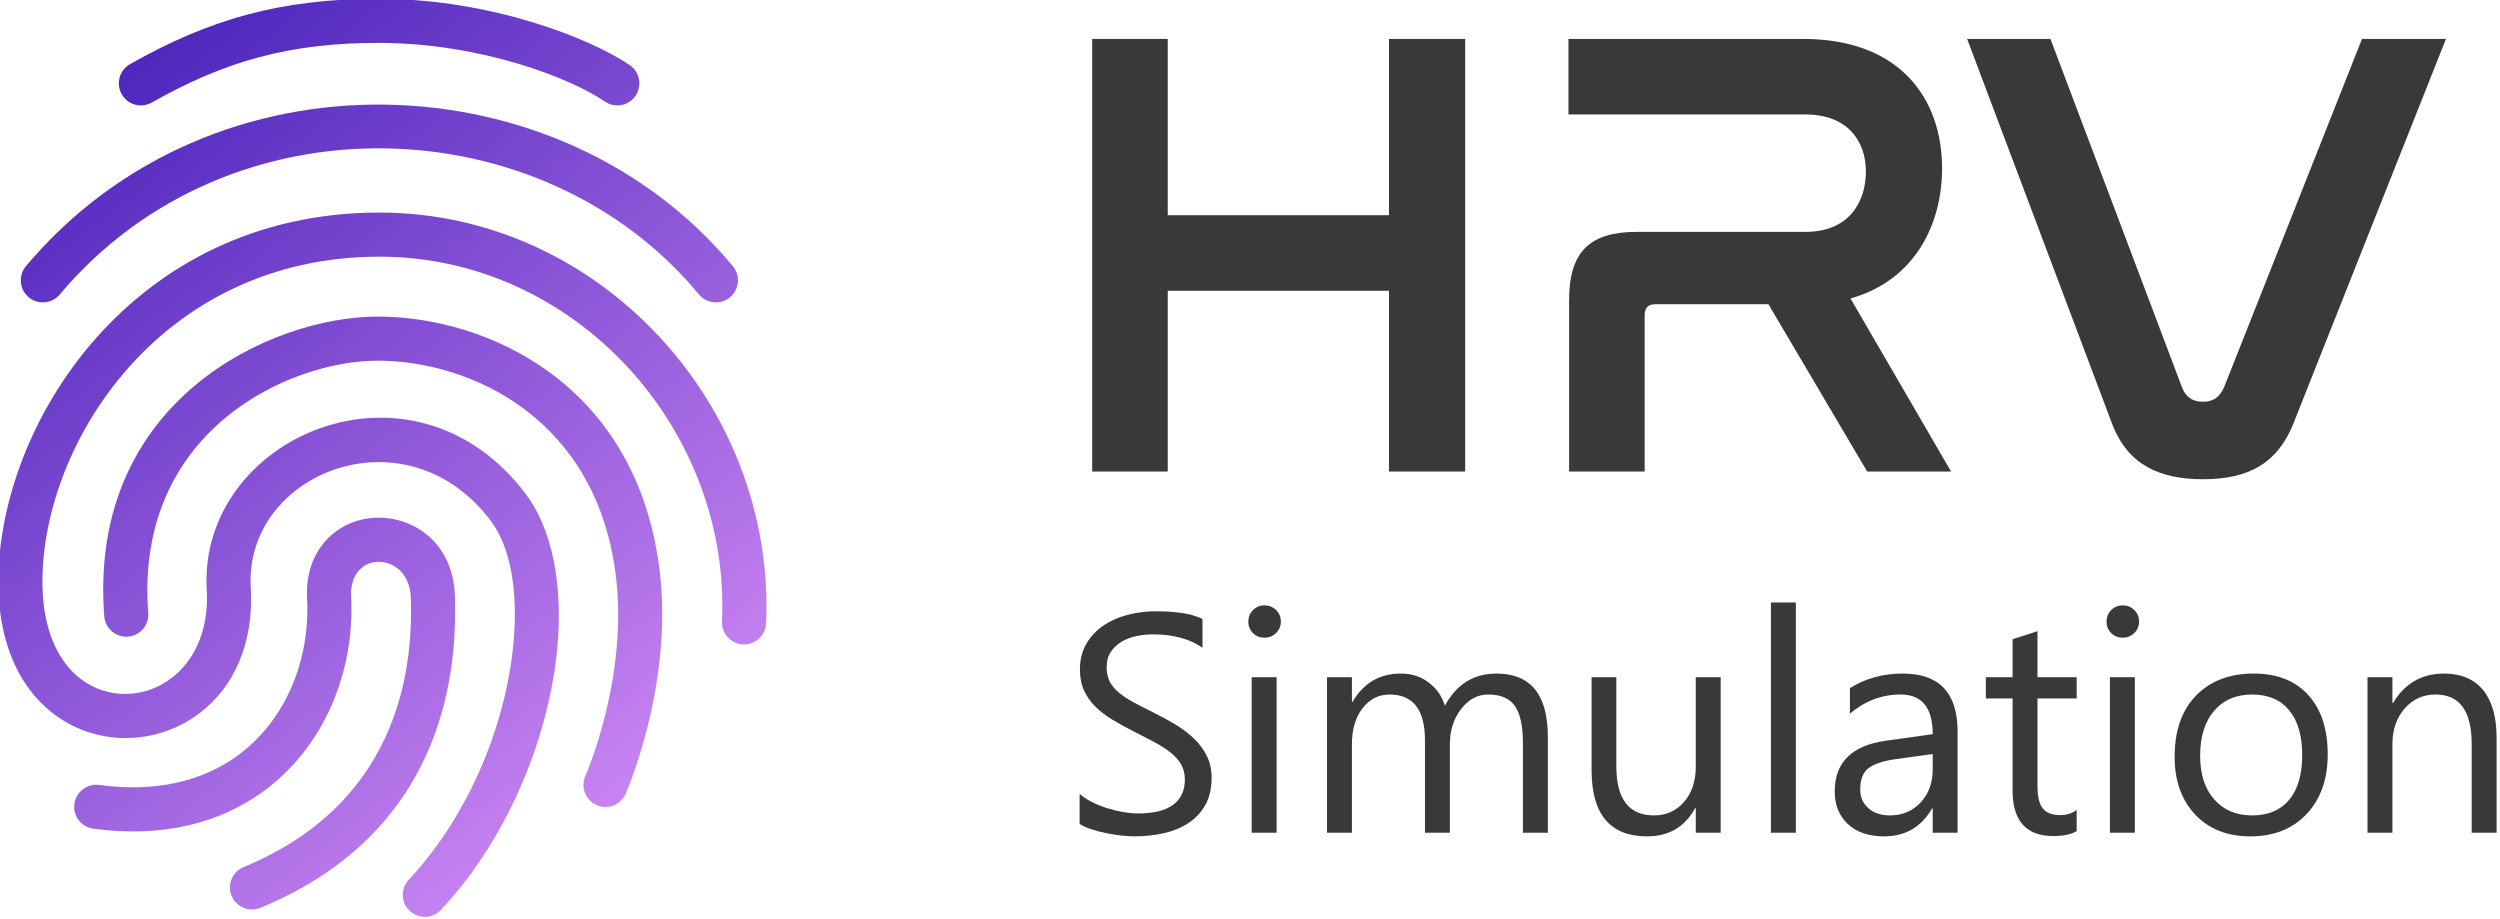 <?xml version="1.0" encoding="UTF-8" standalone="no"?>
<svg xmlns="http://www.w3.org/2000/svg" xmlns:xlink="http://www.w3.org/1999/xlink" xmlns:serif="http://www.serif.com/" width="100%" height="100%" viewBox="0 0 1115 410" version="1.1" xml:space="preserve" style="fill-rule:evenodd;clip-rule:evenodd;stroke-linejoin:round;stroke-miterlimit:2;">
    <g transform="matrix(1,0,0,1,-242.546,-245.188)">
        <g transform="matrix(0.638,0,0,0.638,-1726.48,-1183.21)">
            <g>
                <g>
                    <g transform="matrix(0.733,0,0,0.733,3073.84,2244.5)">
                        <path d="M1058.54,29.442L1058.54,442.013L1130.6,442.013L1130.6,269.618L1341.59,269.618L1341.59,442.013L1414.26,442.013L1414.26,29.442L1341.59,29.442L1341.59,197.558L1130.6,197.558L1130.6,29.442L1058.54,29.442Z" style="fill:rgb(57,57,57);fill-rule:nonzero;"></path>
                    </g>
                    <g transform="matrix(0.733,0,0,0.733,3073.84,2244.5)">
                        <path d="M1512.76,29.442L1512.76,101.503L1738.93,101.503C1778.68,101.503 1796.42,126.584 1796.42,155.948C1796.42,185.312 1779.91,213.452 1738.93,213.452L1578.1,213.452C1532.91,213.452 1513.37,232.382 1513.37,278.792L1513.37,442.013L1585.43,442.013L1585.43,292.849C1585.43,285.513 1589.1,282.456 1595.83,282.456L1703.46,282.456L1797.64,442.013L1877.65,442.013L1781.74,276.96C1844.66,259.251 1869.09,204.276 1869.09,152.889C1869.09,86.846 1829.39,29.442 1736.49,29.442L1512.76,29.442Z" style="fill:rgb(57,57,57);fill-rule:nonzero;"></path>
                    </g>
                    <g transform="matrix(0.733,0,0,0.733,3073.84,2244.5)">
                        <path d="M1892.97,29.442L2031.13,396.219C2046.41,436.524 2077.59,449.349 2117.94,449.349C2160.73,449.349 2188.85,434.692 2204.14,396.219L2349.63,29.442L2269.55,29.442L2138.11,361.394C2133.83,371.175 2127.72,375.455 2117.94,375.455C2108.16,375.455 2101.43,371.175 2097.76,361.394L1972.44,29.442L1892.97,29.442Z" style="fill:rgb(57,57,57);fill-rule:nonzero;"></path>
                    </g>
                    <g transform="matrix(0.733,0,0,0.733,3073.84,2244.5)">
                        <path d="M1046.56,778.082L1046.56,749.404C1049.84,752.301 1053.78,754.908 1058.36,757.225C1062.95,759.543 1067.78,761.498 1072.85,763.091C1077.92,764.684 1083.01,765.916 1088.13,766.785C1093.25,767.654 1097.98,768.088 1102.32,768.088C1117.29,768.088 1128.47,765.312 1135.85,759.76C1143.24,754.208 1146.93,746.217 1146.93,735.789C1146.93,730.188 1145.7,725.312 1143.24,721.16C1140.78,717.008 1137.38,713.218 1133.03,709.79C1128.68,706.362 1123.54,703.079 1117.6,699.941C1111.67,696.802 1105.27,693.495 1098.41,690.019C1091.17,686.35 1084.41,682.632 1078.13,678.866C1071.86,675.1 1066.4,670.948 1061.77,666.41C1057.13,661.872 1053.49,656.73 1050.83,650.984C1048.18,645.239 1046.85,638.504 1046.85,630.779C1046.85,621.316 1048.93,613.084 1053.08,606.084C1057.23,599.083 1062.69,593.313 1069.44,588.775C1076.2,584.237 1083.9,580.857 1092.55,578.636C1101.19,576.415 1110,575.305 1118.98,575.305C1139.45,575.305 1154.37,577.767 1163.74,582.692L1163.74,610.067C1151.47,601.569 1135.73,597.321 1116.52,597.321C1111.21,597.321 1105.9,597.876 1100.59,598.986C1095.28,600.097 1090.54,601.907 1086.39,604.418C1082.24,606.929 1078.86,610.163 1076.25,614.122C1073.64,618.081 1072.34,622.909 1072.34,628.606C1072.34,633.917 1073.33,638.504 1075.31,642.366C1077.29,646.229 1080.21,649.753 1084.07,652.94C1087.94,656.126 1092.64,659.216 1098.2,662.209C1103.75,665.203 1110.14,668.486 1117.39,672.059C1124.82,675.728 1131.87,679.59 1138.53,683.646C1145.2,687.701 1151.04,692.192 1156.06,697.116C1161.08,702.041 1165.06,707.496 1168.01,713.483C1170.95,719.47 1172.43,726.326 1172.43,734.051C1172.43,744.286 1170.42,752.952 1166.42,760.05C1162.41,767.147 1157,772.916 1150.19,777.358C1143.39,781.8 1135.54,785.01 1126.66,786.99C1117.77,788.969 1108.41,789.959 1098.56,789.959C1095.28,789.959 1091.22,789.694 1086.39,789.163C1081.56,788.631 1076.64,787.859 1071.62,786.845C1066.6,785.831 1061.84,784.576 1057.35,783.079C1052.86,781.583 1049.26,779.917 1046.56,778.082Z" style="fill:rgb(57,57,57);fill-rule:nonzero;"></path>
                    </g>
                    <g transform="matrix(0.733,0,0,0.733,3073.84,2244.5)">
                        <path d="M1222.83,600.507C1218.58,600.507 1214.96,599.059 1211.97,596.162C1208.97,593.265 1207.48,589.596 1207.48,585.154C1207.48,580.712 1208.97,577.019 1211.97,574.074C1214.96,571.129 1218.58,569.656 1222.83,569.656C1227.18,569.656 1230.87,571.129 1233.91,574.074C1236.95,577.019 1238.47,580.712 1238.47,585.154C1238.47,589.403 1236.95,593.024 1233.91,596.017C1230.87,599.011 1227.18,600.507 1222.83,600.507ZM1234.42,786.483L1210.66,786.483L1210.66,638.166L1234.42,638.166L1234.42,786.483Z" style="fill:rgb(57,57,57);fill-rule:nonzero;"></path>
                    </g>
                    <g transform="matrix(0.733,0,0,0.733,3073.84,2244.5)">
                        <path d="M1493.1,786.483L1469.35,786.483L1469.35,701.317C1469.35,684.901 1466.81,673.024 1461.74,665.686C1456.67,658.347 1448.15,654.678 1436.18,654.678C1426.04,654.678 1417.42,659.313 1410.32,668.582C1403.23,677.852 1399.68,688.957 1399.68,701.896L1399.68,786.483L1375.92,786.483L1375.92,698.42C1375.92,669.258 1364.67,654.678 1342.18,654.678C1331.75,654.678 1323.15,659.047 1316.39,667.786C1309.63,676.525 1306.26,687.895 1306.26,701.896L1306.26,786.483L1282.5,786.483L1282.5,638.166L1306.26,638.166L1306.26,661.63L1306.84,661.63C1317.36,643.67 1332.71,634.69 1352.89,634.69C1363.03,634.69 1371.87,637.514 1379.4,643.163C1386.93,648.812 1392.1,656.223 1394.9,665.396C1405.91,644.925 1422.32,634.69 1444.14,634.69C1476.78,634.69 1493.1,654.823 1493.1,695.088L1493.1,786.483Z" style="fill:rgb(57,57,57);fill-rule:nonzero;"></path>
                    </g>
                    <g transform="matrix(0.733,0,0,0.733,3073.84,2244.5)">
                        <path d="M1657.93,786.483L1634.18,786.483L1634.18,763.019L1633.6,763.019C1623.75,780.979 1608.49,789.959 1587.83,789.959C1552.49,789.959 1534.82,768.909 1534.82,726.809L1534.82,638.166L1558.42,638.166L1558.42,723.043C1558.42,754.328 1570.4,769.971 1594.35,769.971C1605.93,769.971 1615.47,765.698 1622.95,757.153C1630.43,748.607 1634.18,737.43 1634.18,723.622L1634.18,638.166L1657.93,638.166L1657.93,786.483Z" style="fill:rgb(57,57,57);fill-rule:nonzero;"></path>
                    </g>
                    <g transform="matrix(0.733,0,0,0.733,3073.84,2244.5)">
                        <rect x="1705.87" y="566.904" width="23.754" height="219.579" style="fill:rgb(57,57,57);"></rect>
                    </g>
                    <g transform="matrix(0.733,0,0,0.733,3073.84,2244.5)">
                        <path d="M1883.88,786.483L1860.13,786.483L1860.13,763.308L1859.55,763.308C1849.22,781.076 1834.01,789.959 1813.92,789.959C1799.15,789.959 1787.59,786.048 1779.23,778.227C1770.88,770.406 1766.7,760.025 1766.7,747.086C1766.7,719.373 1783.02,703.248 1815.66,698.709L1860.13,692.481C1860.13,667.279 1849.94,654.678 1829.57,654.678C1811.7,654.678 1795.58,660.761 1781.19,672.928L1781.19,648.594C1795.77,639.325 1812.57,634.69 1831.59,634.69C1866.45,634.69 1883.88,653.133 1883.88,690.019L1883.88,786.483ZM1860.13,711.455L1824.35,716.38C1813.34,717.925 1805.04,720.653 1799.44,724.563C1793.84,728.474 1791.04,735.402 1791.04,745.348C1791.04,752.59 1793.62,758.505 1798.79,763.091C1803.95,767.678 1810.83,769.971 1819.43,769.971C1831.21,769.971 1840.93,765.843 1848.61,757.587C1856.29,749.331 1860.13,738.879 1860.13,726.229L1860.13,711.455Z" style="fill:rgb(57,57,57);fill-rule:nonzero;"></path>
                    </g>
                    <g transform="matrix(0.733,0,0,0.733,3073.84,2244.5)">
                        <path d="M1997.44,785.035C1991.84,788.125 1984.45,789.669 1975.28,789.669C1949.31,789.669 1936.32,775.185 1936.32,746.217L1936.32,658.444L1910.83,658.444L1910.83,638.166L1936.32,638.166L1936.32,601.956L1960.07,594.279L1960.07,638.166L1997.44,638.166L1997.44,658.444L1960.07,658.444L1960.07,742.017C1960.07,751.963 1961.76,759.06 1965.14,763.308C1968.52,767.557 1974.12,769.681 1981.94,769.681C1987.93,769.681 1993.1,768.04 1997.44,764.757L1997.44,785.035Z" style="fill:rgb(57,57,57);fill-rule:nonzero;"></path>
                    </g>
                    <g transform="matrix(0.733,0,0,0.733,3073.84,2244.5)">
                        <path d="M2041.32,600.507C2037.07,600.507 2033.45,599.059 2030.46,596.162C2027.46,593.265 2025.97,589.596 2025.97,585.154C2025.97,580.712 2027.46,577.019 2030.46,574.074C2033.45,571.129 2037.07,569.656 2041.32,569.656C2045.67,569.656 2049.36,571.129 2052.4,574.074C2055.44,577.019 2056.96,580.712 2056.96,585.154C2056.96,589.403 2055.44,593.024 2052.4,596.017C2049.36,599.011 2045.67,600.507 2041.32,600.507ZM2052.91,786.483L2029.15,786.483L2029.15,638.166L2052.91,638.166L2052.91,786.483Z" style="fill:rgb(57,57,57);fill-rule:nonzero;"></path>
                    </g>
                    <g transform="matrix(0.733,0,0,0.733,3073.84,2244.5)">
                        <path d="M2162.99,789.959C2141.07,789.959 2123.57,783.031 2110.49,769.174C2097.4,755.318 2090.86,736.947 2090.86,714.063C2090.86,689.15 2097.67,669.693 2111.28,655.692C2124.9,641.69 2143.29,634.69 2166.47,634.69C2188.58,634.69 2205.84,641.497 2218.25,655.112C2230.65,668.727 2236.86,687.605 2236.86,711.745C2236.86,735.402 2230.17,754.352 2216.8,768.595C2203.42,782.838 2185.49,789.959 2162.99,789.959ZM2164.73,654.678C2149.47,654.678 2137.4,659.868 2128.52,670.248C2119.63,680.628 2115.19,694.944 2115.19,713.193C2115.19,730.768 2119.68,744.624 2128.66,754.763C2137.64,764.902 2149.66,769.971 2164.73,769.971C2180.08,769.971 2191.89,764.998 2200.14,755.053C2208.4,745.107 2212.53,730.961 2212.53,712.614C2212.53,694.074 2208.4,679.784 2200.14,669.741C2191.89,659.699 2180.08,654.678 2164.73,654.678Z" style="fill:rgb(57,57,57);fill-rule:nonzero;"></path>
                    </g>
                    <g transform="matrix(0.733,0,0,0.733,3073.84,2244.5)">
                        <path d="M2397.92,786.483L2374.17,786.483L2374.17,701.896C2374.17,670.417 2362.68,654.678 2339.69,654.678C2327.82,654.678 2317.99,659.144 2310.22,668.076C2302.45,677.007 2298.56,688.281 2298.56,701.896L2298.56,786.483L2274.8,786.483L2274.8,638.166L2298.56,638.166L2298.56,662.789L2299.14,662.789C2310.34,644.056 2326.56,634.69 2347.8,634.69C2364.03,634.69 2376.43,639.928 2385.03,650.405C2393.62,660.882 2397.92,676.018 2397.92,695.813L2397.92,786.483Z" style="fill:rgb(57,57,57);fill-rule:nonzero;"></path>
                    </g>
                </g>
                <g transform="matrix(1,0,0,1,-254.699,713.049)">
                    <path d="M3876.49,1961.61C3883.26,1809.72 3760.41,1674.41 3606.18,1674.41C3432.87,1674.41 3339.78,1822.74 3339.78,1932.58C3339.78,1993.93 3369.95,2027.31 3403.73,2037.96C3455.61,2054.31 3520.99,2017.72 3516.25,1936.39C3511.6,1856.58 3624.4,1811.13 3683.84,1889.67C3698.41,1908.92 3702.98,1939.85 3699.97,1974.43C3695.14,2029.87 3669.97,2094.55 3626.69,2140.82C3620.88,2147.03 3621.2,2156.8 3627.42,2162.61C3633.63,2168.42 3643.4,2168.1 3649.21,2161.88C3697.28,2110.49 3725.32,2038.68 3730.69,1977.11C3734.47,1933.67 3726.73,1895.24 3708.43,1871.06C3628.88,1765.95 3479.24,1831.38 3485.47,1938.18C3488.63,1992.38 3447.57,2019.45 3413,2008.55C3389.16,2001.04 3370.61,1975.88 3370.61,1932.58C3370.61,1835.65 3453.23,1705.25 3606.18,1705.25C3742.98,1705.25 3851.69,1825.51 3845.68,1960.23C3845.31,1968.73 3851.9,1975.94 3860.4,1976.32C3868.9,1976.7 3876.11,1970.11 3876.49,1961.61ZM3406.15,2105.13C3455.3,2111.79 3494.54,2100.74 3523.73,2080C3567.73,2048.74 3589.16,1994.89 3586.4,1942.87C3585.57,1927.11 3594.97,1918.54 3605.61,1918.54C3616.8,1918.53 3627.65,1927.37 3628.15,1943.68C3629.35,1983.62 3625.63,2084.79 3511.24,2131.94C3503.38,2135.18 3499.62,2144.2 3502.87,2152.07C3506.11,2159.94 3515.13,2163.69 3523,2160.45C3655.48,2105.84 3660.36,1989.01 3658.97,1942.75C3657.85,1905.7 3631,1887.68 3605.59,1887.7C3592.33,1887.71 3579.32,1892.73 3569.83,1902.52C3560.77,1911.87 3554.62,1925.74 3555.61,1944.5C3557.82,1986.27 3541.2,2029.77 3505.87,2054.86C3482.18,2071.69 3450.19,2079.98 3410.3,2074.57C3401.87,2073.43 3394.09,2079.35 3392.95,2087.78C3391.8,2096.21 3397.72,2103.98 3406.15,2105.13ZM3444.58,1954.32C3434.78,1827.11 3543.08,1777.96 3604.81,1777.96C3670.1,1777.96 3759.04,1818.48 3771.7,1930.38C3779.74,2001.46 3750.15,2068.29 3750.15,2068.29C3746.7,2076.07 3750.23,2085.18 3758.01,2088.63C3765.79,2092.07 3774.9,2088.55 3778.35,2080.77C3778.35,2080.77 3811.31,2006.2 3802.34,1926.91C3787.38,1794.68 3681.97,1747.12 3604.81,1747.12C3531.36,1747.12 3402.17,1805.32 3413.84,1956.69C3414.49,1965.17 3421.91,1971.53 3430.4,1970.87C3438.88,1970.22 3445.24,1962.8 3444.58,1954.32ZM3382.7,1731.71C3501.27,1590.87 3720.73,1600.13 3829.53,1731.61C3834.95,1738.17 3844.68,1739.08 3851.23,1733.66C3857.79,1728.24 3858.71,1718.51 3853.28,1711.95C3732.96,1566.54 3490.24,1556.09 3359.11,1711.85C3353.63,1718.36 3354.46,1728.1 3360.97,1733.58C3367.48,1739.06 3377.22,1738.22 3382.7,1731.71ZM3781.24,1571.4C3755.09,1553.41 3685.24,1524.96 3605.51,1524.96C3537.59,1524.96 3487.71,1538.96 3431.82,1570.69C3424.42,1574.9 3421.83,1584.31 3426.03,1591.71C3430.23,1599.11 3439.65,1601.71 3447.05,1597.51C3498.04,1568.56 3543.54,1555.8 3605.51,1555.8C3677.22,1555.8 3740.24,1580.62 3763.76,1596.8C3770.77,1601.62 3780.38,1599.85 3785.2,1592.84C3790.02,1585.83 3788.25,1576.23 3781.24,1571.4Z" style="fill:url(#_Linear1);"></path>
                </g>
            </g>
        </g>
    </g>
    <defs>
        <linearGradient id="_Linear1" x1="0" y1="0" x2="1" y2="0" gradientUnits="userSpaceOnUse" gradientTransform="matrix(392.118,510.992,-510.992,392.118,3410.76,1571.41)"><stop offset="0" style="stop-color:rgb(76,37,188);stop-opacity:1"></stop><stop offset="1" style="stop-color:rgb(203,134,243);stop-opacity:1"></stop></linearGradient>
    </defs>
</svg>
